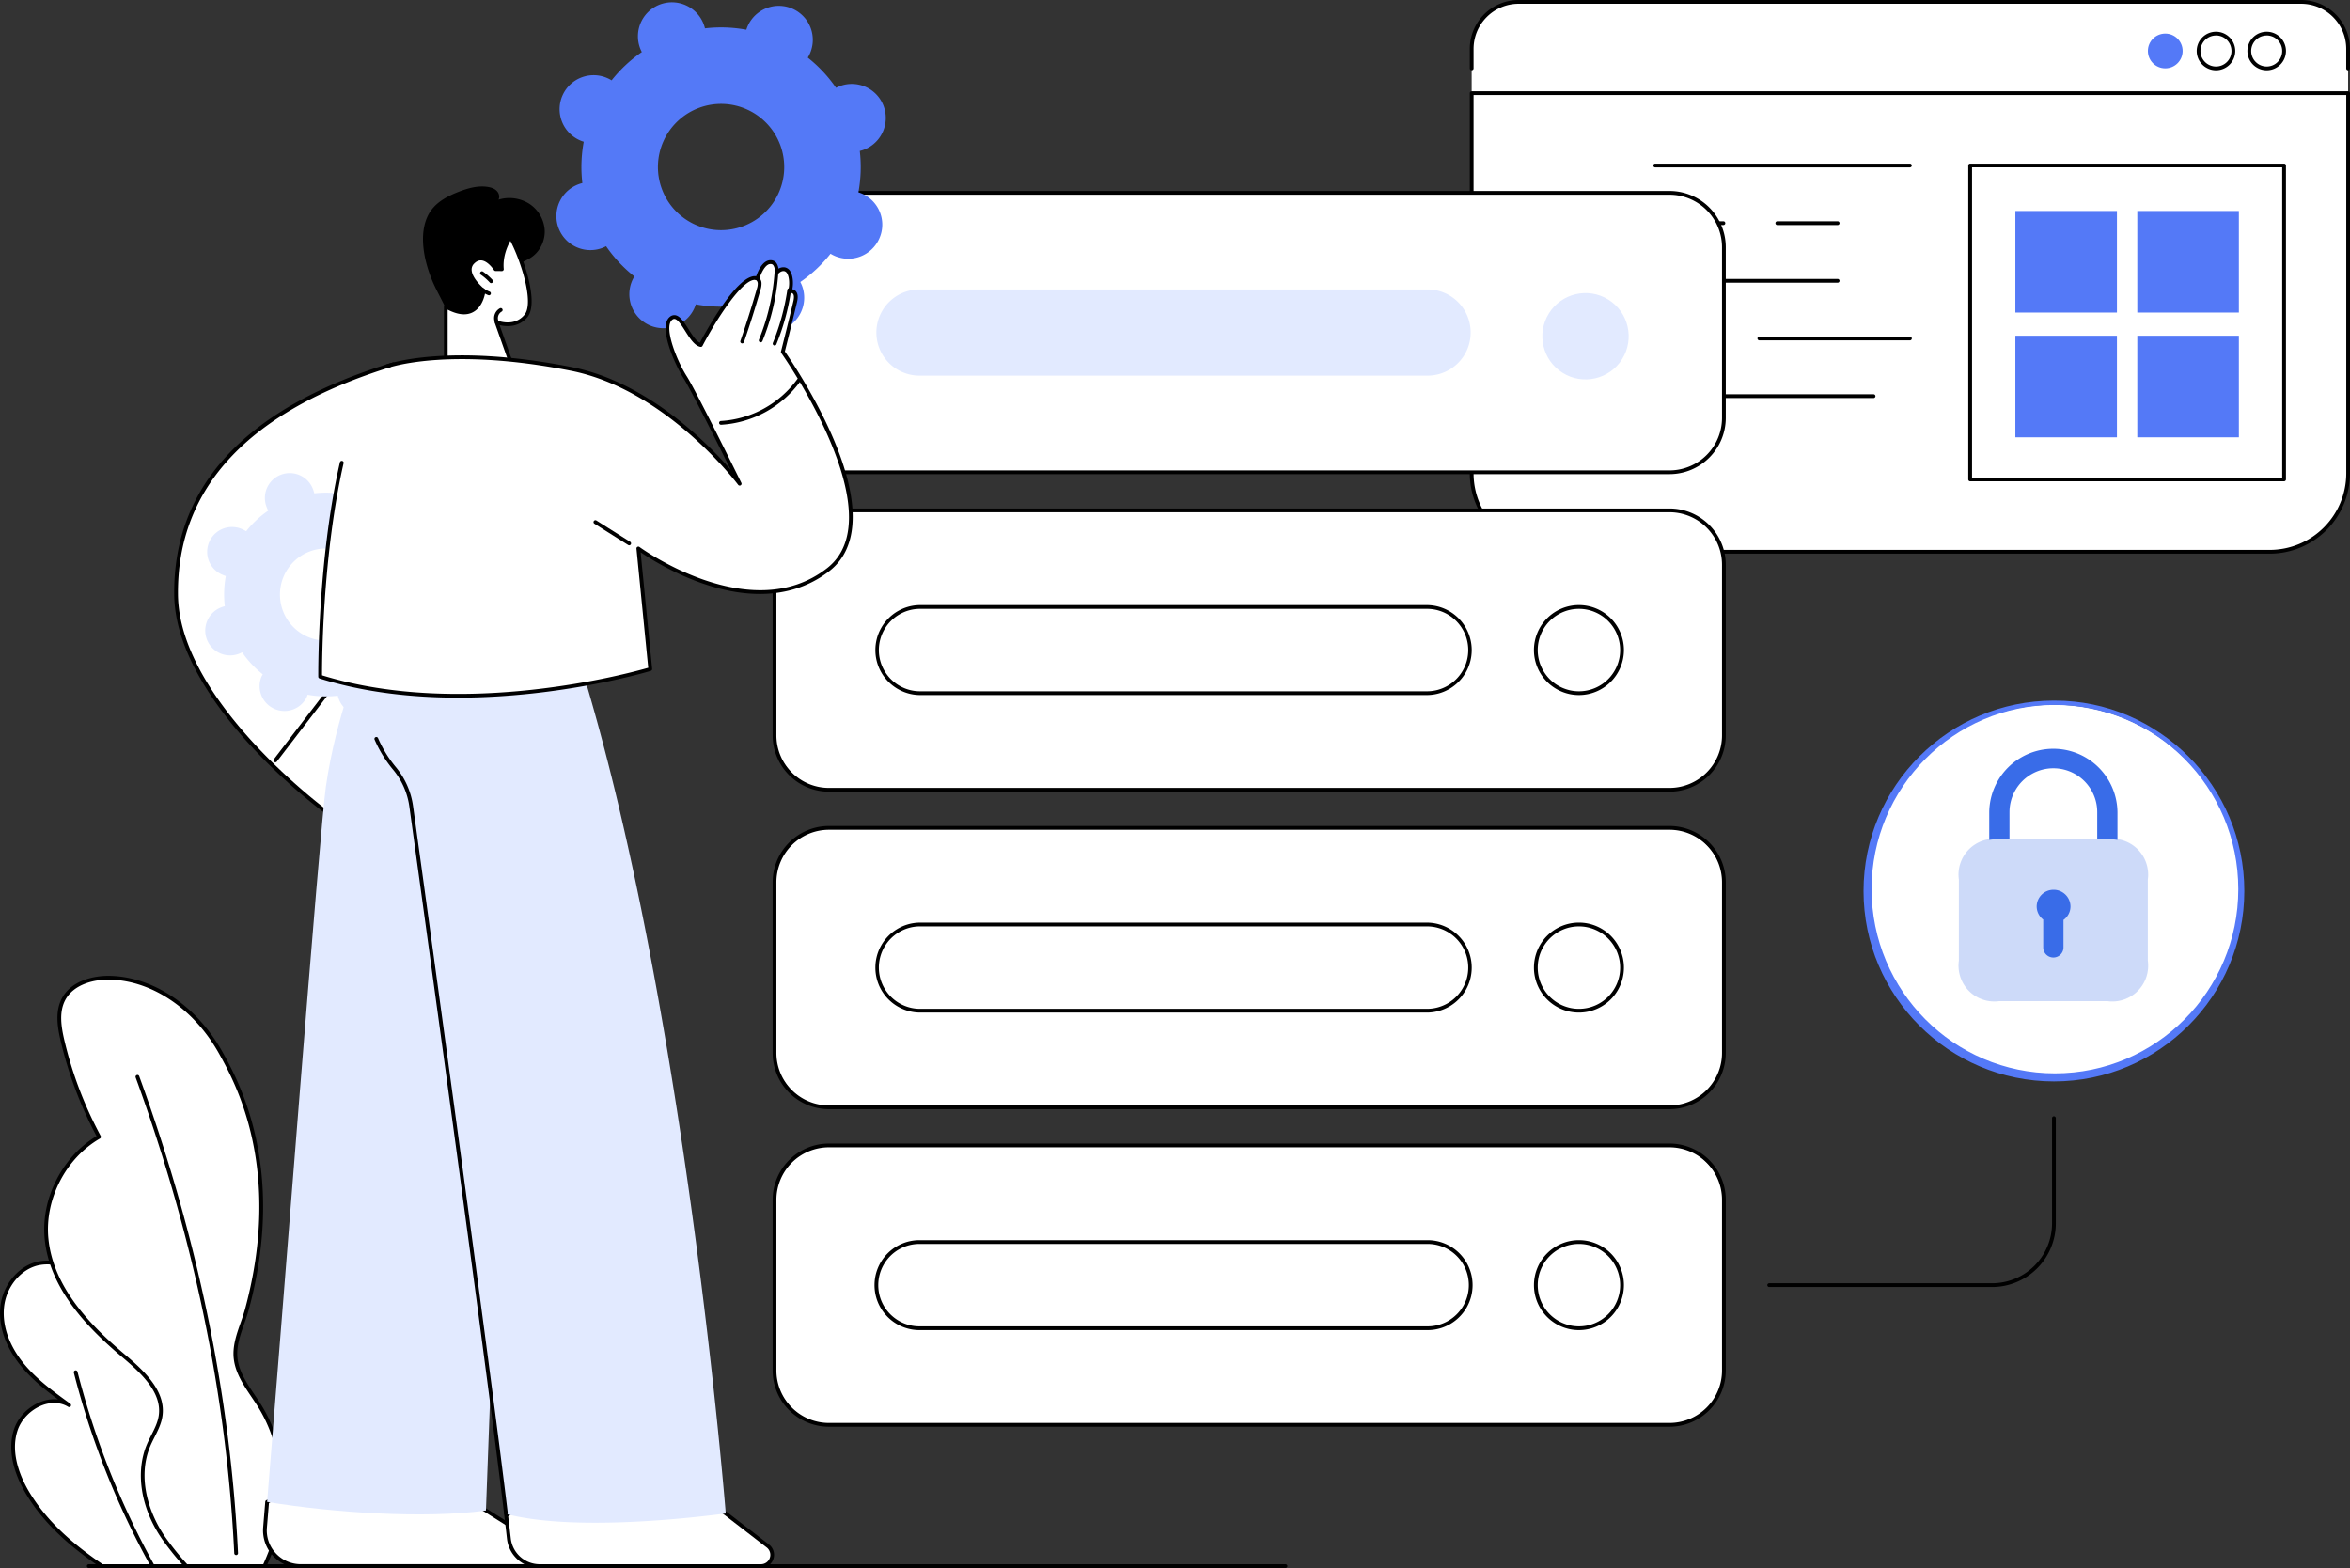 <svg xmlns="http://www.w3.org/2000/svg" viewBox="0 0 2742.8 1830"><rect x="0" y="0" width="2742.8" height="1830" fill="#333333" stroke="none"/><defs><style>.cls-1{fill:#fff;}.cls-2,.cls-5{fill:#5479f7;}.cls-3{fill:#e2eaff;}.cls-4{fill:none;}.cls-5{stroke:#5479f7;stroke-miterlimit:10;stroke-width:5px;}.cls-6,.cls-7{fill:#396ce8;}.cls-6{fill-opacity:0.25;}</style></defs><g id="Illustration"><g><path class="cls-1" d="M1784.2,500.64V392a54.8,54.8,0,0,1,54.8-54.8h913.32a54.8,54.8,0,0,1,54.8,54.8V500.64Z" transform="translate(-66.52 -335)"></path><path class="cls-1" d="M1875.68,443.7h840a91.48,91.48,0,0,1,91.48,91.48V979a0,0,0,0,1,0,0H1784.2a0,0,0,0,1,0,0V535.18A91.48,91.48,0,0,1,1875.68,443.7Z" transform="translate(4524.8 1087.65) rotate(180)"></path><path d="M2715.64,981.16h-840A93.79,93.79,0,0,1,1782,887.48V443.7a2.19,2.19,0,0,1,2.2-2.2H2807.12a2.19,2.19,0,0,1,2.2,2.2V887.48A93.79,93.79,0,0,1,2715.64,981.16ZM1786.4,445.9V887.48a89.38,89.38,0,0,0,89.28,89.28h840a89.38,89.38,0,0,0,89.28-89.28V445.9Z" transform="translate(-66.52 -335)"></path><path d="M2807.12,417a2.21,2.21,0,0,1-2.2-2.2V392a52.66,52.66,0,0,0-52.6-52.6H1839a52.66,52.66,0,0,0-52.6,52.6v22.75a2.2,2.2,0,0,1-4.4,0V392a57.06,57.06,0,0,1,57-57h913.32a57.06,57.06,0,0,1,57,57v22.75A2.2,2.2,0,0,1,2807.12,417Z" transform="translate(-66.52 -335)"></path><path d="M2712.11,417a22.49,22.49,0,1,1,22.48-22.49A22.52,22.52,0,0,1,2712.11,417Zm0-40.57a18.09,18.09,0,1,0,18.08,18.08A18.11,18.11,0,0,0,2712.11,376.38Z" transform="translate(-66.52 -335)"></path><path d="M2652.92,417a22.49,22.49,0,1,1,22.48-22.49A22.51,22.51,0,0,1,2652.92,417Zm0-40.57A18.09,18.09,0,1,0,2671,394.46,18.11,18.11,0,0,0,2652.92,376.38Z" transform="translate(-66.52 -335)"></path><circle class="cls-2" cx="2527.2" cy="59.46" r="20.28"></circle><rect class="cls-1" x="2366.01" y="528.14" width="366.38" height="366.38" transform="translate(5031.88 1087.65) rotate(180)"></rect><path d="M2732.39,896.72H2366a2.2,2.2,0,0,1-2.2-2.2V528.14a2.19,2.19,0,0,1,2.2-2.2h366.38a2.2,2.2,0,0,1,2.2,2.2V894.52A2.21,2.21,0,0,1,2732.39,896.72Zm-364.18-4.4h362v-362h-362Z" transform="translate(-66.52 -335)"></path><path class="cls-1" d="M2295.66,528.14h0Z" transform="translate(-66.52 -335)"></path><path d="M2295.66,530.34H1998.41a2.2,2.2,0,0,1,0-4.4h297.25a2.2,2.2,0,1,1,0,4.4Z" transform="translate(-66.52 -335)"></path><path class="cls-1" d="M1928,595.44h0Z" transform="translate(-66.52 -335)"></path><path d="M1928,597.64h-67.74a2.2,2.2,0,0,1,0-4.4H1928a2.2,2.2,0,1,1,0,4.4Z" transform="translate(-66.52 -335)"></path><path class="cls-1" d="M2078,595.44h0Z" transform="translate(-66.52 -335)"></path><path d="M2078,597.64H1960.63a2.2,2.2,0,0,1,0-4.4H2078a2.2,2.2,0,0,1,0,4.4Z" transform="translate(-66.52 -335)"></path><path class="cls-1" d="M2211.33,595.44h0Z" transform="translate(-66.52 -335)"></path><path d="M2211.33,597.64h-70.4a2.2,2.2,0,1,1,0-4.4h70.4a2.2,2.2,0,1,1,0,4.4Z" transform="translate(-66.52 -335)"></path><path class="cls-1" d="M2211.33,662.74h0Z" transform="translate(-66.52 -335)"></path><path d="M2211.33,664.94H1991.26a2.2,2.2,0,0,1,0-4.4h220.07a2.2,2.2,0,1,1,0,4.4Z" transform="translate(-66.52 -335)"></path><path class="cls-1" d="M2069.5,730h0Z" transform="translate(-66.52 -335)"></path><path d="M2069.5,732.24H1860.27a2.2,2.2,0,0,1,0-4.4H2069.5a2.2,2.2,0,0,1,0,4.4Z" transform="translate(-66.52 -335)"></path><path class="cls-1" d="M2295.66,730h0Z" transform="translate(-66.52 -335)"></path><path d="M2295.66,732.24H2120a2.2,2.2,0,0,1,0-4.4h175.69a2.2,2.2,0,1,1,0,4.4Z" transform="translate(-66.52 -335)"></path><path class="cls-1" d="M2253.1,797.34h0Z" transform="translate(-66.52 -335)"></path><path d="M2253.1,799.54H1979.91a2.2,2.2,0,1,1,0-4.39H2253.1a2.2,2.2,0,1,1,0,4.39Z" transform="translate(-66.52 -335)"></path><rect class="cls-1" x="970.5" y="560.06" width="1108.06" height="326.1" rx="63.48" transform="translate(2982.53 1111.22) rotate(180)"></rect><path d="M2015.08,888.36H1034a65.75,65.75,0,0,1-65.68-65.68V623.54A65.75,65.75,0,0,1,1034,557.86h981.1a65.76,65.76,0,0,1,65.68,65.68V822.68A65.76,65.76,0,0,1,2015.08,888.36ZM1034,562.26a61.35,61.35,0,0,0-61.28,61.28V822.68A61.35,61.35,0,0,0,1034,884h981.1a61.35,61.35,0,0,0,61.28-61.28V623.54a61.35,61.35,0,0,0-61.28-61.28Z" transform="translate(-66.52 -335)"></path><circle class="cls-3" cx="1909.39" cy="723.11" r="50.3" transform="matrix(0.53, -0.85, 0.85, 0.53, 223.93, 1632.17)"></circle><path class="cls-3" d="M1139.66,773.41h593.05a50.3,50.3,0,0,0,0-100.6h-593a50.3,50.3,0,0,0,0,100.6Z" transform="translate(-66.52 -335)"></path><rect class="cls-1" x="970.5" y="930.64" width="1108.06" height="326.1" rx="63.48" transform="translate(2982.53 1852.38) rotate(180)"></rect><path d="M2015.08,1258.94H1034a65.75,65.75,0,0,1-65.68-65.68V994.12A65.75,65.75,0,0,1,1034,928.44h981.1a65.76,65.76,0,0,1,65.68,65.68v199.14A65.76,65.76,0,0,1,2015.08,1258.94ZM1034,932.84a61.35,61.35,0,0,0-61.28,61.28v199.14a61.35,61.35,0,0,0,61.28,61.29h981.1a61.35,61.35,0,0,0,61.28-61.29V994.12a61.35,61.35,0,0,0-61.28-61.28Z" transform="translate(-66.52 -335)"></path><circle class="cls-1" cx="1909.39" cy="1093.69" r="50.3" transform="translate(-283.27 191.72) rotate(-14.87)"></circle><path d="M1909.39,1146.2a52.51,52.51,0,1,1,52.5-52.51A52.57,52.57,0,0,1,1909.39,1146.2Zm0-100.61a48.11,48.11,0,1,0,48.11,48.1A48.16,48.16,0,0,0,1909.39,1045.59Z" transform="translate(-66.52 -335)"></path><path class="cls-1" d="M1139.66,1144h593.05a50.31,50.31,0,0,0,0-100.61h-593a50.31,50.31,0,0,0,0,100.61Z" transform="translate(-66.52 -335)"></path><path d="M1732.71,1146.2h-593a52.51,52.51,0,0,1,0-105h593.05a52.51,52.51,0,0,1,0,105Zm-593-100.61a48.11,48.11,0,0,0,0,96.21h593.05a48.11,48.11,0,0,0,0-96.21Z" transform="translate(-66.52 -335)"></path><rect class="cls-1" x="970.5" y="1301.22" width="1108.06" height="326.1" rx="63.48" transform="translate(2982.53 2593.55) rotate(180)"></rect><path d="M2015.08,1629.53H1034a65.76,65.76,0,0,1-65.68-65.68V1364.7A65.76,65.76,0,0,1,1034,1299h981.1a65.76,65.76,0,0,1,65.68,65.68v199.15A65.76,65.76,0,0,1,2015.08,1629.53ZM1034,1303.42a61.35,61.35,0,0,0-61.28,61.28v199.15a61.35,61.35,0,0,0,61.28,61.28h981.1a61.35,61.35,0,0,0,61.28-61.28V1364.7a61.35,61.35,0,0,0-61.28-61.28Z" transform="translate(-66.52 -335)"></path><circle class="cls-1" cx="1909.39" cy="1464.28" r="50.3" transform="translate(-542.67 1444.02) rotate(-45)"></circle><path d="M1909.39,1516.78a52.51,52.51,0,1,1,52.5-52.5A52.56,52.56,0,0,1,1909.39,1516.78Zm0-100.61a48.11,48.11,0,1,0,48.11,48.11A48.16,48.16,0,0,0,1909.39,1416.17Z" transform="translate(-66.52 -335)"></path><path class="cls-1" d="M1139.66,1514.58h593.05a50.31,50.31,0,0,0,0-100.61h-593a50.31,50.31,0,0,0,0,100.61Z" transform="translate(-66.52 -335)"></path><path d="M1732.71,1516.78h-593a52.51,52.51,0,0,1,0-105h593.05a52.51,52.51,0,0,1,0,105Zm-593-100.61a48.11,48.11,0,0,0,0,96.21h593.05a48.11,48.11,0,0,0,0-96.21Z" transform="translate(-66.52 -335)"></path><rect class="cls-1" x="970.5" y="1671.81" width="1108.06" height="326.1" rx="63.48" transform="translate(2982.53 3334.72) rotate(180)"></rect><path d="M2015.08,2000.11H1034a65.75,65.75,0,0,1-65.68-65.68V1735.29a65.75,65.75,0,0,1,65.68-65.68h981.1a65.76,65.76,0,0,1,65.68,65.68v199.14A65.76,65.76,0,0,1,2015.08,2000.11ZM1034,1674a61.35,61.35,0,0,0-61.28,61.28v199.14a61.35,61.35,0,0,0,61.28,61.28h981.1a61.35,61.35,0,0,0,61.28-61.28V1735.29a61.35,61.35,0,0,0-61.28-61.28Z" transform="translate(-66.52 -335)"></path><circle class="cls-1" cx="1909.39" cy="1834.86" r="50.3" transform="translate(-721.78 2159.44) rotate(-58.28)"></circle><path d="M1909.39,1887.36a52.5,52.5,0,1,1,52.5-52.5A52.56,52.56,0,0,1,1909.39,1887.36Zm0-100.6a48.1,48.1,0,1,0,48.11,48.1A48.16,48.16,0,0,0,1909.39,1786.76Z" transform="translate(-66.52 -335)"></path><path class="cls-1" d="M1139.66,1885.16h593.05a50.3,50.3,0,0,0,0-100.6h-593a50.3,50.3,0,0,0,0,100.6Z" transform="translate(-66.52 -335)"></path><path d="M1732.71,1887.36h-593a52.5,52.5,0,0,1,0-105h593.05a52.5,52.5,0,0,1,0,105Zm-593-100.6a48.1,48.1,0,0,0,0,96.2h593.05a48.1,48.1,0,0,0,0-96.2Z" transform="translate(-66.52 -335)"></path><path class="cls-2" d="M1092.68,613.68a39.48,39.48,0,0,0-24.26-54.23,161.6,161.6,0,0,0,1.61-48.27,41.37,41.37,0,0,0,4.62-1.39,39.68,39.68,0,1,0-27.92-74.29,38.86,38.86,0,0,0-4.4,2,162.07,162.07,0,0,0-33-35.27,40.23,40.23,0,0,0,2.28-4.26,39.69,39.69,0,1,0-74-28.29,162,162,0,0,0-48.28-1.61,39.67,39.67,0,1,0-75.69,23.27,40.71,40.71,0,0,0,2,4.4,162,162,0,0,0-35.27,33,43.08,43.08,0,0,0-4.25-2.28,39.68,39.68,0,1,0-32.8,72.26,41.29,41.29,0,0,0,4.52,1.7,162.19,162.19,0,0,0-1.61,48.26,39.67,39.67,0,1,0,23.3,75.69,41.8,41.8,0,0,0,4.4-2,162.07,162.07,0,0,0,33,35.27,42,42,0,0,0-2.28,4.25,39.69,39.69,0,1,0,74,28.29,162,162,0,0,0,48.28,1.62,42,42,0,0,0,1.39,4.62,39.68,39.68,0,0,0,74.3-27.9,37.93,37.93,0,0,0-2-4.39,162,162,0,0,0,35.27-33,38.48,38.48,0,0,0,4.26,2.28A39.67,39.67,0,0,0,1092.68,613.68Zm-117.43-53.3a73.7,73.7,0,1,1-36.66-97.56A73.7,73.7,0,0,1,975.25,560.38Z" transform="translate(-66.52 -335)"></path><path class="cls-4" d="M965.52,724.33a42,42,0,0,1-39.26-27.16c-.36-.93-.68-1.93-1-3a164.27,164.27,0,0,1-45.15-1.51c-.37,1.05-.76,2-1.17,2.92A41.89,41.89,0,0,1,802.66,661c.41-.91.88-1.84,1.43-2.81a164,164,0,0,1-30.87-33c-1,.48-2,.89-2.9,1.24A41.88,41.88,0,1,1,740.85,548c.94-.35,1.93-.68,3-1a163.76,163.76,0,0,1,1.5-45.14c-1.05-.38-2-.77-2.93-1.18A41.87,41.87,0,1,1,777,424.43c.91.41,1.84.88,2.82,1.43a163.65,163.65,0,0,1,33-30.85c-.48-1-.89-2-1.24-2.9A41.88,41.88,0,1,1,890,362.66c.35.94.67,1.93,1,3a163.88,163.88,0,0,1,45.15,1.52c.38-1.06.76-2,1.18-2.93a41.88,41.88,0,0,1,76.28,34.62c-.41.91-.88,1.84-1.42,2.81a164.54,164.54,0,0,1,30.86,33c1-.47,2-.88,2.91-1.23a41.88,41.88,0,1,1,29.46,78.41c-.93.35-1.92.67-3,1a164.25,164.25,0,0,1-1.51,45.15c1.06.37,2,.76,2.93,1.17a41.88,41.88,0,1,1-34.61,76.27c-.92-.42-1.84-.89-2.82-1.43a164.17,164.17,0,0,1-33,30.85c.47,1,.88,2,1.23,2.9a41.88,41.88,0,0,1-39.15,56.6Zm-38.6-34.75a2.2,2.2,0,0,1,2.14,1.68,38.26,38.26,0,0,0,1.31,4.36,37.48,37.48,0,1,0,70.19-26.34,38,38,0,0,0-1.89-4.16,2.2,2.2,0,0,1,.7-2.82,159.78,159.78,0,0,0,34.8-32.54,2.19,2.19,0,0,1,2.87-.52,35.34,35.34,0,0,0,4,2.16,37.47,37.47,0,1,0,31-68.25,34.18,34.18,0,0,0-4.27-1.6,2.21,2.21,0,0,1-1.5-2.5,159.41,159.41,0,0,0,1.58-47.61,2.21,2.21,0,0,1,1.67-2.4,37.47,37.47,0,1,0-22-71.48,35.12,35.12,0,0,0-4.15,1.88,2.2,2.2,0,0,1-2.83-.71A159.56,159.56,0,0,0,1008,403.94a2.2,2.2,0,0,1-.51-2.87,37.48,37.48,0,1,0-66.12-35,36.5,36.5,0,0,0-1.6,4.27,2.19,2.19,0,0,1-2.5,1.5,159.82,159.82,0,0,0-47.62-1.6,2.19,2.19,0,0,1-2.39-1.66,40.51,40.51,0,0,0-1.32-4.37,37.48,37.48,0,1,0-70.18,26.35,37,37,0,0,0,1.88,4.15,2.2,2.2,0,0,1-.7,2.83,159.52,159.52,0,0,0-34.8,32.54,2.19,2.19,0,0,1-2.86.51,41,41,0,0,0-4-2.16,37.48,37.48,0,1,0-31,68.26,39.15,39.15,0,0,0,4.27,1.6,2.2,2.2,0,0,1,1.5,2.5,159.39,159.39,0,0,0-1.58,47.61,2.2,2.2,0,0,1-1.67,2.39,36.26,36.26,0,0,0-4.36,1.32,37.47,37.47,0,0,0-21.91,48.26,37.24,37.24,0,0,0,52.43,20,2.2,2.2,0,0,1,2.83.71,159.58,159.58,0,0,0,32.56,34.79,2.2,2.2,0,0,1,.51,2.87,38.83,38.83,0,0,0-2.16,4,37.49,37.49,0,1,0,69.88,26.72A2.19,2.19,0,0,1,879,688a159.49,159.49,0,0,0,47.62,1.59Zm-18.8-83.74A76.08,76.08,0,1,1,934.83,601,75.6,75.6,0,0,1,908.12,605.84Zm.1-147.41a71.55,71.55,0,1,0,29.46,6.4A71.6,71.6,0,0,0,908.22,458.43Z" transform="translate(-66.52 -335)"></path><circle class="cls-1" cx="2463.77" cy="1374.9" r="217.51" transform="translate(-317.1 1809.85) rotate(-45)"></circle><path class="cls-5" d="M2463.77,1594.61c-121.15,0-219.71-98.56-219.71-219.71s98.56-219.71,219.71-219.71,219.71,98.57,219.71,219.71S2584.92,1594.61,2463.77,1594.61Zm1.19-439.4c-119.38,0-216.5,97.57-216.5,217.5s97.12,217.5,216.5,217.5,216.5-97.57,216.5-217.5S2584.34,1155.21,2465,1155.21Z" transform="translate(-66.52 -335)"></path><path class="cls-1" d="M2463.77,1374.9V1236c76.22,0,138,62.17,138,138.86s-61.79,138.87-138,138.87-138-62.17-138-138.87a138.83,138.83,0,0,1,15.64-64.24Z" transform="translate(-66.52 -335)"></path><circle class="cls-1" cx="2463.77" cy="1374.9" r="66.28" transform="translate(-317.11 1809.85) rotate(-45)"></circle><path d="M2391.65,1837.06H2131.48a2.2,2.2,0,1,1,0-4.4h260.17a70,70,0,0,0,69.92-69.91V1640a2.2,2.2,0,1,1,4.4,0v122.8A74.4,74.4,0,0,1,2391.65,1837.06Z" transform="translate(-66.52 -335)"></path><path class="cls-1" d="M316.58,2162.8h-131c-33.75-22.76-64.88-49.53-86-84-13.74-22.43-22.93-50-14.65-75s39.85-42.51,62.3-28.82c-19.67-14.23-39.59-28.7-54.91-47.54s-25.76-42.9-23.27-67.06,20.3-47.43,44.27-51.28c39.17-6.3,72,32.51,95.83,57.87,31.52,33.48,61.21,69.22,83.1,109.86,28.45,52.82,42.92,115.44,28.11,173.58A121.49,121.49,0,0,1,316.58,2162.8Z" transform="translate(-66.52 -335)"></path><path d="M316.58,2165H185.63a2.15,2.15,0,0,1-1.23-.38c-40.43-27.26-68-54.18-86.66-84.7-16.87-27.54-22.15-54.82-14.86-76.79,4.81-14.48,17.06-26.87,32-32.34a42,42,0,0,1,19.45-2.52c-15.7-11.61-31.14-24-43.64-39.42-17.65-21.71-26.08-46.09-23.76-68.67,2.74-26.57,22.56-49.45,46.11-53.23,37.61-6,69.44,28.12,92.69,53.07q2.61,2.82,5.1,5.46c38.8,41.22,64.53,75.25,83.43,110.33,31.92,59.28,42,121.49,28.3,175.16a127.68,127.68,0,0,1-3.88,12.6A2.21,2.21,0,0,1,316.58,2165Zm-130.28-4.4H315c1.18-3.33,2.27-6.93,3.23-10.71,13.4-52.61,3.49-113.69-27.92-172-18.7-34.73-44.22-68.46-82.76-109.39-1.66-1.77-3.37-3.6-5.11-5.48-22.57-24.22-53.47-57.41-88.77-51.73-21.65,3.48-39.89,24.69-42.43,49.34-2.21,21.41,5.89,44.65,22.79,65.44,15.23,18.74,35.19,33.19,54.49,47.15a2.2,2.2,0,0,1-2.44,3.66c-8.49-5.18-19.06-5.88-29.76-2-13.47,4.94-25,16.56-29.3,29.59-9.28,28,5.06,57.81,14.43,73.12C119.76,2107.45,146.71,2133.83,186.3,2160.6Z" transform="translate(-66.52 -335)"></path><path d="M244.76,2165a2.2,2.2,0,0,1-1.92-1.13c-8.68-15.65-17-31.75-24.81-47.86a953.54,953.54,0,0,1-65.32-179,2.2,2.2,0,0,1,4.26-1.09,949.54,949.54,0,0,0,65,178.17c7.75,16,16,32.06,24.69,47.63a2.2,2.2,0,0,1-1.92,3.27Z" transform="translate(-66.52 -335)"></path><path class="cls-1" d="M369.19,1975.23c31.25,49.75,35,114.31,13.94,168.65-1.94,5-4.59,11.8-7.9,18.92H284a322.22,322.22,0,0,1-26.18-32.39C235.78,2099,225,2056.9,240,2021.56c4.74-11.18,11.93-21.55,13.87-33.54,4.57-28.34-20.66-51.66-42.6-70.18-43-36.3-85.15-81.37-90.46-137.41-4.45-46.82,20.55-95.17,61.32-118.61a460.4,460.4,0,0,1-42.59-112.09c-3.82-16.11-6.57-33.91,1.16-48.56,10-18.85,33.92-25.71,55.23-25,54.24,1.78,102.09,40.49,128.44,87.93s71.95,144.51,30.46,298.59c-5.22,19.39-15.68,38.23-13.27,58.16C344.05,1941.22,358.27,1957.84,369.19,1975.23Z" transform="translate(-66.52 -335)"></path><path d="M375.23,2165H284a2.21,2.21,0,0,1-1.62-.71A326.81,326.81,0,0,1,256,2131.67c-25-35.71-31.89-78.23-18-111,1.54-3.64,3.35-7.22,5.1-10.68,3.79-7.47,7.36-14.53,8.62-22.35,4.29-26.67-19.35-49.16-41.85-68.15-39.5-33.33-85.57-79.24-91.23-138.89-4.43-46.65,20.41-95.51,60.57-119.63a462.76,462.76,0,0,1-41.8-110.76c-4-17-6.66-34.9,1.37-50.1,10.74-20.34,36.61-26.86,57.24-26.18,50.78,1.66,100.7,35.78,130.29,89,18.57,33.44,75.1,135.21,30.66,300.23-1.54,5.72-3.54,11.43-5.48,17-4.82,13.75-9.37,26.74-7.73,40.37,1.89,15.56,11.12,29.26,20.05,42.5,2.42,3.59,4.93,7.3,7.25,11,30.6,48.72,36,114.09,14.12,170.6-1.67,4.34-4.48,11.59-7.95,19.06A2.21,2.21,0,0,1,375.23,2165Zm-90.29-4.4h88.88c3.15-6.89,5.7-13.48,7.26-17.51,21.4-55.24,16.13-119.11-13.75-166.69-2.28-3.63-4.76-7.31-7.16-10.87-9.22-13.68-18.76-27.82-20.77-44.44-1.78-14.64,3.16-28.72,7.94-42.34,1.91-5.46,3.89-11.09,5.38-16.65,44-163.3-11.9-263.9-30.26-296.95-28.84-51.93-77.34-85.19-126.59-86.8-19.3-.63-43.41,5.3-53.2,23.85-7.35,13.91-4.81,30.82-1,47a458.33,458.33,0,0,0,42.38,111.55,2.19,2.19,0,0,1-.83,3c-39.8,22.88-64.57,70.79-60.23,116.49,5.51,58.06,50.82,103.15,89.69,135.94,23.42,19.77,48,43.27,43.35,72.21-1.37,8.5-5.26,16.19-9,23.63-1.72,3.4-3.5,6.91-5,10.42-15.9,37.48-1.36,79.71,17.56,106.73A321.88,321.88,0,0,0,284.94,2160.6Z" transform="translate(-66.52 -335)"></path><path d="M342.12,2149.93a2.18,2.18,0,0,1-2.19-2.09c-8.78-183.17-47.49-370-115.07-555.35A2.2,2.2,0,0,1,229,1591c67.73,185.76,106.53,373,115.33,556.65a2.2,2.2,0,0,1-2.09,2.3Z" transform="translate(-66.52 -335)"></path><path class="cls-1" d="M449.71,1284.37s-176.47-128-177.66-255.49C270.64,877,394.12,800.25,525.66,760.13l-11.58,296.75Z" transform="translate(-66.52 -335)"></path><path d="M449.71,1286.57a2.21,2.21,0,0,1-1.3-.42,682.91,682.91,0,0,1-88.7-80.23c-40.65-44-89.24-110.48-89.86-177C268.66,901.17,354.51,810,525,758a2.2,2.2,0,0,1,2.84,2.19L516.28,1057a2.85,2.85,0,0,1-.08.51L451.82,1285a2.17,2.17,0,0,1-1.39,1.48A2.27,2.27,0,0,1,449.71,1286.57Zm73.63-523.43c-166.46,51.52-250.25,140.91-249.09,265.72,1.08,116.59,152.61,235.48,174.21,251.84l63.43-224.17Z" transform="translate(-66.52 -335)"></path><path d="M387.89,1224.66a2.17,2.17,0,0,1-1.34-.45,2.2,2.2,0,0,1-.4-3.08l73-95.2a2.2,2.2,0,1,1,3.49,2.68l-73,95.19A2.2,2.2,0,0,1,387.89,1224.66Z" transform="translate(-66.52 -335)"></path><path class="cls-3" d="M581.75,1090a29,29,0,0,0-14.41-38.33,28.12,28.12,0,0,0-3.3-1.24,117.93,117.93,0,0,0,1.17-35.23,30.3,30.3,0,0,0,3.38-1A29,29,0,0,0,548.21,960a30.15,30.15,0,0,0-3.21,1.45,118.32,118.32,0,0,0-24.08-25.74,29.58,29.58,0,0,0,1.66-3.1,29,29,0,1,0-54-20.65,118.27,118.27,0,0,0-35.23-1.18,30.21,30.21,0,0,0-1-3.37,29,29,0,1,0-54.22,20.36,32.07,32.07,0,0,0,1.45,3.21A118,118,0,0,0,353.83,955a31.64,31.64,0,0,0-3.1-1.67,29,29,0,1,0-23.93,52.74,27.26,27.26,0,0,0,3.29,1.23,118.59,118.59,0,0,0-1.17,35.23,27.69,27.69,0,0,0-3.37,1,29,29,0,1,0,23.58,52.76,118.13,118.13,0,0,0,24.09,25.74,29.65,29.65,0,0,0-1.67,3.1,29,29,0,0,0,52.75,23.94,27.33,27.33,0,0,0,1.24-3.29,118.33,118.33,0,0,0,35.24,1.18,28.18,28.18,0,0,0,1,3.37,29,29,0,1,0,52.77-23.56,118.32,118.32,0,0,0,25.74-24.08,29.8,29.8,0,0,0,3.11,1.67A29,29,0,0,0,581.75,1090Zm-85.7-38.89a53.79,53.79,0,1,1-26.76-71.2A53.79,53.79,0,0,1,496.05,1051.11Z" transform="translate(-66.52 -335)"></path><path class="cls-1" d="M378.31,2087.89c71.4-40.63,175.15-36,255.38,10L698,2138.25c11.29,7.1,6.26,24.55-7.07,24.55H417.48a41.74,41.74,0,0,1-41.61-45.2C376.6,2108.8,377.42,2098.84,378.31,2087.89Z" transform="translate(-66.52 -335)"></path><path d="M690.88,2165H417.48a43.92,43.92,0,0,1-43.8-47.58c.73-8.8,1.55-18.76,2.44-29.71a2.19,2.19,0,0,1,1.11-1.73c72.06-41,175.57-37,257.55,10l64.34,40.42a15.49,15.49,0,0,1-8.24,28.61Zm-310.47-75.77c-.86,10.5-1.64,20.06-2.35,28.55a39.11,39.11,0,0,0,10.3,30,39.66,39.66,0,0,0,29.12,12.77h273.4a11.09,11.09,0,0,0,5.9-20.48l-64.26-40.38C552.3,2053.76,451.13,2049.57,380.41,2089.23Z" transform="translate(-66.52 -335)"></path><path class="cls-3" d="M378.31,2087.89c17.06-209,61.6-786.51,68.56-834.81,12.14-84.31,42-153,42-153l174.28,201.14-29.45,796.66C562,2107.8,454.32,2100.41,378.31,2087.89Z" transform="translate(-66.52 -335)"></path><path class="cls-1" d="M913.6,2101.42l49.09,37.87c9.91,7.65,4.5,23.51-8,23.51H696.51a36.29,36.29,0,0,1-36.09-32.29c-.93-8.43-2.08-18.36-3.42-29.57l2.22,1.55C713.92,2060.17,825.55,2041.46,913.6,2101.42Z" transform="translate(-66.52 -335)"></path><path d="M954.67,2165H696.51a38.45,38.45,0,0,1-38.28-34.25c-.93-8.43-2.08-18.34-3.42-29.55a2.2,2.2,0,0,1,3.44-2.07l.91.63c59.84-45.24,171.23-57.66,255.68-.16l.1.07L964,2137.55a15.32,15.32,0,0,1-9.36,27.45Zm-295-60.36c1.14,9.61,2.14,18.2,3,25.63a34,34,0,0,0,33.9,30.33H954.67a10.92,10.92,0,0,0,6.67-19.57l-49-37.83c-83.4-56.74-193.48-44-251.74,1A2.18,2.18,0,0,1,659.65,2104.64Z" transform="translate(-66.52 -335)"></path><path class="cls-3" d="M488.86,1100.08c66.37-16.13,253.63,5.31,253.63,5.31,123.8,397.49,171.11,996,171.11,996-71.63,9.26-185.39,18.25-254.38,1.07l-2.22-1.55c-21.55-180.09-92.79-696.55-110.52-824.76a88.31,88.31,0,0,0-19.78-44.68C483,1179.44,488.86,1100.08,488.86,1100.08Z" transform="translate(-66.52 -335)"></path><path d="M657,2103.14a2.2,2.2,0,0,1-2.18-1.94c-21.25-177.61-90-676.15-110.51-824.72A86,86,0,0,0,525,1232.92,144.09,144.09,0,0,1,503.64,1198a2.2,2.2,0,0,1,4-1.77,139.62,139.62,0,0,0,20.72,33.88,90.44,90.44,0,0,1,20.27,45.79c20.55,148.57,89.27,647.15,110.52,824.8a2.2,2.2,0,0,1-1.92,2.44Z" transform="translate(-66.52 -335)"></path><path d="M560.42,620.06c-.92-13.92,1.2-28.66,9.5-39.88,7.63-10.31,19.56-16.5,31.49-21.19,11-4.31,22.81-7.7,34.46-5.86,3.75.6,7.56,1.82,10.27,4.48s4,7,2.21,10.39a43.59,43.59,0,0,1,35.56,4.57,39.86,39.86,0,0,1,18.34,30.55c.76,12.3-5.08,24.92-15.21,31.94-5.73,4-12.57,6.16-18.15,10.32-10.51,7.84-14.91,21.18-20.73,32.93-7.55,15.26-29.49,44.65-50.38,35.49-7-3.06-8-12.21-10.81-18.45-5.15-11.57-11.79-22.36-16.52-34.17C565.18,648,561.37,634.23,560.42,620.06Z" transform="translate(-66.52 -335)"></path><path class="cls-1" d="M586.83,692.69v67.44l78.56,5.39-19.27-54.41s20.82,8.78,34.25-7.28-6.47-72.11-18-92c0,0-11.94,16.61-10,37.38l-7.31-.07s-13.27-21.28-26.41-8.25S631,674.39,631,674.39,626.66,715.6,586.83,692.69Z" transform="translate(-66.52 -335)"></path><path d="M665.39,767.72h-.15l-78.56-5.39a2.2,2.2,0,0,1-2-2.19V692.69a2.2,2.2,0,0,1,3.3-1.91c11.77,6.77,21.32,8.38,28.38,4.77,9-4.6,11.66-16.53,12.29-20.26-3.55-3-15.4-14-16-24.89A14,14,0,0,1,617,639.33c3.71-3.68,7.81-5.28,12.2-4.77,8.29,1,14.86,9.41,16.95,12.39l3.76,0c-.9-20.18,10.12-35.77,10.61-36.45a2.2,2.2,0,0,1,3.68.18c11.89,20.43,32.28,77.23,17.83,94.52-10.46,12.5-25.16,11-32.41,9.25l17.82,50.29a2.25,2.25,0,0,1-.32,2.07A2.21,2.21,0,0,1,665.39,767.72ZM589,758.07l73.17,5-18.15-51.25a2.2,2.2,0,0,1,2.93-2.76c.79.33,19.5,7.93,31.7-6.66,11.79-14.1-4.77-64.1-16.46-86.24-3.17,5.59-9.08,18.22-7.73,32.83a2.21,2.21,0,0,1-2.22,2.4l-7.3-.07a2.2,2.2,0,0,1-1.84-1c-.07-.1-6.65-10.47-14.42-11.37-3-.36-5.84.8-8.58,3.52a9.66,9.66,0,0,0-3.1,7.72c.55,10.56,15.15,22.39,15.3,22.51a2.23,2.23,0,0,1,.81,1.94c-.08.75-2,18.31-14.83,24.85-7.75,4-17.59,2.92-29.28-3.08Z" transform="translate(-66.52 -335)"></path><path d="M646.54,713.31a2.19,2.19,0,0,1-1.94-1.17,13.11,13.11,0,0,1,5.26-17.28,2.2,2.2,0,1,1,2.07,3.88,8.82,8.82,0,0,0-3.45,11.33,2.21,2.21,0,0,1-.91,3A2.25,2.25,0,0,1,646.54,713.31Z" transform="translate(-66.52 -335)"></path><path d="M639.79,665.43a2.19,2.19,0,0,1-1.63-.72,61.47,61.47,0,0,0-10.39-9.06,2.2,2.2,0,0,1,2.5-3.62,66.06,66.06,0,0,1,11.14,9.71,2.2,2.2,0,0,1-.14,3.11A2.16,2.16,0,0,1,639.79,665.43Z" transform="translate(-66.52 -335)"></path><path d="M637.25,679.63a2.28,2.28,0,0,1-.81-.15,36.43,36.43,0,0,1-8.38-4.73,2.2,2.2,0,0,1,2.66-3.51,31,31,0,0,0,7.35,4.15,2.2,2.2,0,0,1-.82,4.24Z" transform="translate(-66.52 -335)"></path><path class="cls-1" d="M440.2,1124.77s-2.15-202,48.49-325.74l37-38.9s94-18.77,207.59,5.38,196.6,134,196.6,134-52.76-107.22-63.56-124.14-28.71-58.61-16.75-68.69,21.6,28.56,35,31c0,0,45.2-86.39,66.1-77.55,0,0,6.15-22.14,17.49-18.87,5.3,1.52,5.3,11.64,5.3,11.64s3.87-4.57,9-3.59c8,1.55,8.75,18.08,6.07,25.43,0,0,9.44-1.77,6.29,12s-14.51,59-14.51,59,134.94,189.74,53.3,253.86c-91.52,71.87-221.93-24.47-221.93-24.47l13.91,140.84S616.9,1179.93,440.2,1124.77Z" transform="translate(-66.52 -335)"></path><path d="M601.34,1149.22c-52.58,0-108.73-5.79-161.8-22.35a2.21,2.21,0,0,1-1.54-2.08c0-1.34-1.12-135,25.26-250.24a2.2,2.2,0,0,1,4.29,1c-24.7,108-25.2,232.14-25.16,247.61,165.3,50.9,360.38-2.91,380.72-8.8l-13.73-139a2.21,2.21,0,0,1,3.5-2c1.29.95,130.13,94.51,219.26,24.51,79.07-62.11-52.4-249-53.73-250.85a2.22,2.22,0,0,1-.35-1.82c.12-.45,11.4-45.27,14.51-58.9.94-4.13.74-7.14-.55-8.49a4,4,0,0,0-3.19-.91,2.2,2.2,0,0,1-2.48-2.91c1.84-5,1.8-14.71-1-19.64a5.26,5.26,0,0,0-3.41-2.88c-3.72-.71-6.83,2.82-6.87,2.86a2.2,2.2,0,0,1-3.87-1.42c0-2.77-.93-8.74-3.71-9.54a5.74,5.74,0,0,0-4.61.58c-5.32,3-9.13,13.11-10.15,16.77a2.2,2.2,0,0,1-3,1.43c-13.87-5.86-46.18,43.84-63.29,76.55a2.21,2.21,0,0,1-2.34,1.14c-6.91-1.25-12.38-9.91-17.66-18.28-4.05-6.43-8.64-13.71-12.41-14.29a3.69,3.69,0,0,0-3.09,1.12c-10,8.44,5.44,47.41,17.19,65.83,10.74,16.83,61.52,120,63.67,124.35a2.18,2.18,0,0,1-.82,2.84,2.2,2.2,0,0,1-2.92-.56c-.82-1.11-83.48-111.06-195.26-133.15-143.94-28.44-213.28-3.38-214-3.12a2.2,2.2,0,0,1-1.55-4.12c.69-.26,71-25.79,216.36,2.93C822,780.79,892.19,852,919.41,883.34c-15.37-31-47-94.28-55-106.8-10.41-16.32-29.9-60.1-16.31-71.55a8.09,8.09,0,0,1,6.6-2.11c5.74.89,10.46,8.37,15.45,16.29,4.11,6.5,8.7,13.79,13.23,15.83,7.33-13.78,44.2-80.85,65.74-77.59,1.45-4.27,5.31-13.83,11.58-17.34a10.12,10.12,0,0,1,8-1c4.23,1.22,5.87,5.9,6.5,9.5a10.82,10.82,0,0,1,7.57-1.49,9.55,9.55,0,0,1,6.41,5c3,5.33,3.44,14.24,2.1,20.48a7.52,7.52,0,0,1,3.91,2.1c2.42,2.53,3,6.74,1.67,12.51-2.86,12.56-12.61,51.37-14.28,58,4.6,6.62,35.25,51.43,56.91,102.47,31.21,73.56,29.61,126.66-4.63,153.56-38,29.87-89,35.08-147.36,15.07-35.06-12-63.22-29.92-73.27-36.73l13.44,136.09a2.21,2.21,0,0,1-1.55,2.32C824.66,1118.48,722.5,1149.22,601.34,1149.22Z" transform="translate(-66.52 -335)"></path><path d="M908.09,830.72a2.2,2.2,0,0,1-.13-4.4,119,119,0,0,0,89.1-48.8,2.2,2.2,0,0,1,3.57,2.58,123.43,123.43,0,0,1-92.42,50.62Z" transform="translate(-66.52 -335)"></path><path d="M932.78,735.79a2,2,0,0,1-.72-.12,2.19,2.19,0,0,1-1.36-2.79c6.92-20.06,13.39-40.57,19.23-61a17.78,17.78,0,0,0,1-6.3c-.14-1.52-.93-3.32-2.39-3.89a2.2,2.2,0,0,1,1.61-4.1,8.86,8.86,0,0,1,5.16,7.58,21.71,21.71,0,0,1-1.17,7.92c-5.86,20.46-12.35,41-19.3,61.17A2.21,2.21,0,0,1,932.78,735.79Z" transform="translate(-66.52 -335)"></path><path d="M954.31,734.49a2.19,2.19,0,0,1-2-3,253.45,253.45,0,0,0,18.26-78.53,2.2,2.2,0,0,1,4.39.31,257.67,257.67,0,0,1-18.58,79.88A2.19,2.19,0,0,1,954.31,734.49Z" transform="translate(-66.52 -335)"></path><path d="M970.57,738.24a2.19,2.19,0,0,1-2-3,265.66,265.66,0,0,0,16.92-62,2.2,2.2,0,0,1,4.35.64,269.92,269.92,0,0,1-17.2,63.06A2.2,2.2,0,0,1,970.57,738.24Z" transform="translate(-66.52 -335)"></path><path d="M800.89,971.41a2.18,2.18,0,0,1-1.17-.34L760.2,946.15a2.2,2.2,0,0,1,2.34-3.72l39.52,24.92a2.2,2.2,0,0,1-1.17,4.06Z" transform="translate(-66.52 -335)"></path><path d="M1566.88,2165H170.15a2.2,2.2,0,0,1,0-4.4H1566.88a2.2,2.2,0,0,1,0,4.4Z" transform="translate(-66.52 -335)"></path></g><path class="cls-6" d="M2352.84,1456.14v-94.52a41.77,41.77,0,0,1,47.25-47.26h126a41.78,41.78,0,0,1,47.26,47.26v94.52a41.78,41.78,0,0,1-47.26,47.26h-126a41.78,41.78,0,0,1-47.25-47.26Z" transform="translate(-66.52 -335)"></path><path class="cls-7" d="M2411.91,1314.36v-31.51a51.2,51.2,0,1,1,102.4,0v31.51h11.81a75.21,75.21,0,0,1,11.81.91v-32.42a74.83,74.83,0,0,0-149.65,0v32.42a75.4,75.4,0,0,1,11.81-.91Zm71.2,78.76a19.69,19.69,0,0,0-19.69-19.69h-.16a19.63,19.63,0,0,0-19.61,19.65v0a19.31,19.31,0,0,0,7.64,15.16v32.1a11.82,11.82,0,1,0,23.63,0v-31.71A19.28,19.28,0,0,0,2483.11,1393.12Z" transform="translate(-66.52 -335)"></path></g><g id="Background"><rect class="cls-2" x="2352.25" y="246.23" width="118.55" height="118.55"></rect><rect class="cls-2" x="2494.56" y="246.23" width="118.55" height="118.55"></rect><rect class="cls-2" x="2494.56" y="391.84" width="118.55" height="118.55"></rect><rect class="cls-2" x="2352.25" y="391.84" width="118.55" height="118.55"></rect></g></svg>